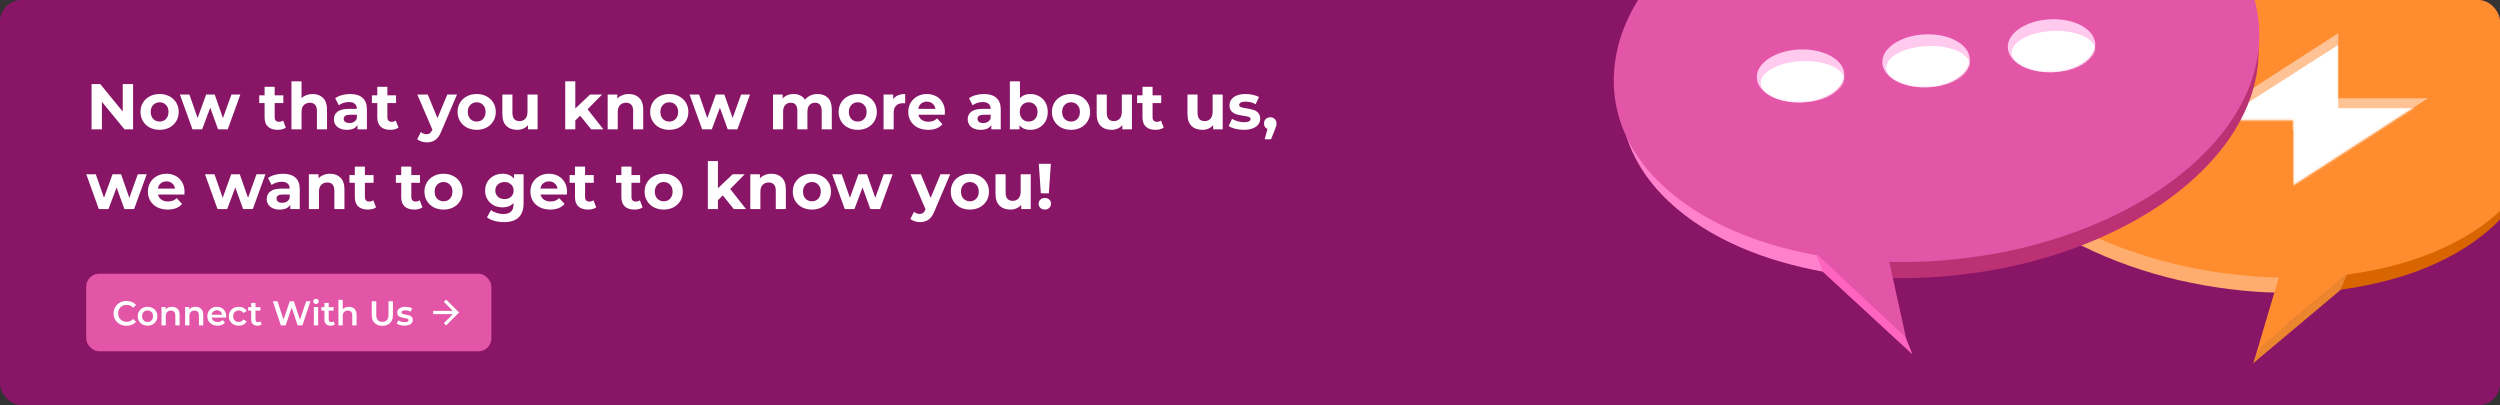 <svg width="1160" height="188" viewBox="0 0 1160 188" fill="none" xmlns="http://www.w3.org/2000/svg">
<rect x="0" y="0" width="1160" height="188" fill="#333333" stroke="none"/>
<g clip-path="url(#clip0_32_27742)">
<rect width="1160" height="188" rx="10" fill="#891566"/>
<rect x="40" y="127" width="188" height="36" rx="6" fill="#E355A7"/>
<path d="M58.688 151.16C57.557 151.16 56.533 150.915 55.616 150.424C54.709 149.923 53.995 149.235 53.472 148.36C52.96 147.485 52.704 146.499 52.704 145.4C52.704 144.301 52.965 143.315 53.488 142.44C54.011 141.565 54.725 140.883 55.632 140.392C56.549 139.891 57.573 139.64 58.704 139.64C59.621 139.64 60.459 139.8 61.216 140.12C61.973 140.44 62.613 140.904 63.136 141.512L61.792 142.776C60.981 141.901 59.984 141.464 58.8 141.464C58.032 141.464 57.344 141.635 56.736 141.976C56.128 142.307 55.653 142.771 55.312 143.368C54.971 143.965 54.8 144.643 54.8 145.4C54.8 146.157 54.971 146.835 55.312 147.432C55.653 148.029 56.128 148.499 56.736 148.84C57.344 149.171 58.032 149.336 58.8 149.336C59.984 149.336 60.981 148.893 61.792 148.008L63.136 149.288C62.613 149.896 61.968 150.36 61.2 150.68C60.443 151 59.605 151.16 58.688 151.16ZM68.465 151.112C67.6 151.112 66.822 150.925 66.129 150.552C65.435 150.179 64.891 149.661 64.496 149C64.112 148.328 63.92 147.571 63.92 146.728C63.92 145.885 64.112 145.133 64.496 144.472C64.891 143.811 65.435 143.293 66.129 142.92C66.822 142.547 67.6 142.36 68.465 142.36C69.339 142.36 70.123 142.547 70.817 142.92C71.51 143.293 72.049 143.811 72.433 144.472C72.827 145.133 73.025 145.885 73.025 146.728C73.025 147.571 72.827 148.328 72.433 149C72.049 149.661 71.51 150.179 70.817 150.552C70.123 150.925 69.339 151.112 68.465 151.112ZM68.465 149.4C69.201 149.4 69.808 149.155 70.288 148.664C70.769 148.173 71.008 147.528 71.008 146.728C71.008 145.928 70.769 145.283 70.288 144.792C69.808 144.301 69.201 144.056 68.465 144.056C67.728 144.056 67.121 144.301 66.641 144.792C66.171 145.283 65.936 145.928 65.936 146.728C65.936 147.528 66.171 148.173 66.641 148.664C67.121 149.155 67.728 149.4 68.465 149.4ZM79.785 142.36C80.862 142.36 81.726 142.675 82.377 143.304C83.028 143.933 83.353 144.867 83.353 146.104V151H81.353V146.36C81.353 145.613 81.177 145.053 80.825 144.68C80.473 144.296 79.972 144.104 79.321 144.104C78.585 144.104 78.004 144.328 77.577 144.776C77.15 145.213 76.937 145.848 76.937 146.68V151H74.937V142.456H76.841V143.56C77.172 143.165 77.588 142.867 78.089 142.664C78.59 142.461 79.156 142.36 79.785 142.36ZM90.738 142.36C91.816 142.36 92.68 142.675 93.33 143.304C93.981 143.933 94.306 144.867 94.306 146.104V151H92.306V146.36C92.306 145.613 92.13 145.053 91.778 144.68C91.426 144.296 90.925 144.104 90.274 144.104C89.538 144.104 88.957 144.328 88.53 144.776C88.103 145.213 87.89 145.848 87.89 146.68V151H85.89V142.456H87.794V143.56C88.125 143.165 88.541 142.867 89.042 142.664C89.543 142.461 90.109 142.36 90.738 142.36ZM104.953 146.776C104.953 146.915 104.943 147.112 104.921 147.368H98.217C98.335 147.997 98.639 148.499 99.129 148.872C99.631 149.235 100.249 149.416 100.985 149.416C101.924 149.416 102.697 149.107 103.305 148.488L104.377 149.72C103.993 150.179 103.508 150.525 102.921 150.76C102.335 150.995 101.673 151.112 100.937 151.112C99.999 151.112 99.172 150.925 98.457 150.552C97.743 150.179 97.188 149.661 96.793 149C96.409 148.328 96.217 147.571 96.217 146.728C96.217 145.896 96.404 145.149 96.777 144.488C97.161 143.816 97.689 143.293 98.361 142.92C99.033 142.547 99.791 142.36 100.633 142.36C101.465 142.36 102.207 142.547 102.857 142.92C103.519 143.283 104.031 143.8 104.393 144.472C104.767 145.133 104.953 145.901 104.953 146.776ZM100.633 143.96C99.993 143.96 99.449 144.152 99.001 144.536C98.564 144.909 98.297 145.411 98.201 146.04H103.049C102.964 145.421 102.703 144.92 102.265 144.536C101.828 144.152 101.284 143.96 100.633 143.96ZM110.795 151.112C109.909 151.112 109.115 150.925 108.411 150.552C107.707 150.179 107.157 149.661 106.763 149C106.368 148.328 106.171 147.571 106.171 146.728C106.171 145.885 106.368 145.133 106.763 144.472C107.157 143.811 107.701 143.293 108.395 142.92C109.099 142.547 109.899 142.36 110.795 142.36C111.637 142.36 112.373 142.531 113.003 142.872C113.643 143.213 114.123 143.704 114.443 144.344L112.907 145.24C112.661 144.845 112.352 144.552 111.979 144.36C111.616 144.157 111.216 144.056 110.779 144.056C110.032 144.056 109.413 144.301 108.923 144.792C108.432 145.272 108.187 145.917 108.187 146.728C108.187 147.539 108.427 148.189 108.907 148.68C109.397 149.16 110.021 149.4 110.779 149.4C111.216 149.4 111.616 149.304 111.979 149.112C112.352 148.909 112.661 148.611 112.907 148.216L114.443 149.112C114.112 149.752 113.627 150.248 112.987 150.6C112.357 150.941 111.627 151.112 110.795 151.112ZM121.417 150.536C121.182 150.728 120.894 150.872 120.553 150.968C120.222 151.064 119.87 151.112 119.497 151.112C118.558 151.112 117.833 150.867 117.321 150.376C116.809 149.885 116.553 149.171 116.553 148.232V144.12H115.145V142.52H116.553V140.568H118.553V142.52H120.841V144.12H118.553V148.184C118.553 148.6 118.654 148.92 118.857 149.144C119.059 149.357 119.353 149.464 119.737 149.464C120.185 149.464 120.558 149.347 120.857 149.112L121.417 150.536ZM144.044 139.8L140.332 151H138.124L135.356 142.712L132.54 151H130.316L126.604 139.8H128.764L131.548 148.312L134.444 139.8H136.364L139.196 148.36L142.06 139.8H144.044ZM145.625 142.456H147.625V151H145.625V142.456ZM146.633 141.048C146.27 141.048 145.966 140.936 145.721 140.712C145.475 140.477 145.353 140.189 145.353 139.848C145.353 139.507 145.475 139.224 145.721 139C145.966 138.765 146.27 138.648 146.633 138.648C146.995 138.648 147.299 138.76 147.545 138.984C147.79 139.197 147.913 139.469 147.913 139.8C147.913 140.152 147.79 140.451 147.545 140.696C147.31 140.931 147.006 141.048 146.633 141.048ZM155.386 150.536C155.151 150.728 154.863 150.872 154.522 150.968C154.191 151.064 153.839 151.112 153.466 151.112C152.527 151.112 151.802 150.867 151.289 150.376C150.778 149.885 150.522 149.171 150.522 148.232V144.12H149.114V142.52H150.522V140.568H152.522V142.52H154.81V144.12H152.522V148.184C152.522 148.6 152.623 148.92 152.826 149.144C153.028 149.357 153.322 149.464 153.706 149.464C154.154 149.464 154.527 149.347 154.826 149.112L155.386 150.536ZM161.879 142.36C162.956 142.36 163.82 142.675 164.471 143.304C165.121 143.933 165.447 144.867 165.447 146.104V151H163.447V146.36C163.447 145.613 163.271 145.053 162.919 144.68C162.567 144.296 162.065 144.104 161.415 144.104C160.679 144.104 160.097 144.328 159.671 144.776C159.244 145.213 159.031 145.848 159.031 146.68V151H157.031V139.128H159.031V143.448C159.361 143.096 159.767 142.829 160.247 142.648C160.737 142.456 161.281 142.36 161.879 142.36ZM177.414 151.16C175.867 151.16 174.662 150.728 173.798 149.864C172.934 148.989 172.502 147.741 172.502 146.12V139.8H174.582V146.04C174.582 148.237 175.531 149.336 177.43 149.336C179.318 149.336 180.262 148.237 180.262 146.04V139.8H182.31V146.12C182.31 147.741 181.878 148.989 181.014 149.864C180.16 150.728 178.96 151.16 177.414 151.16ZM187.671 151.112C186.977 151.112 186.3 151.021 185.639 150.84C184.977 150.659 184.449 150.429 184.055 150.152L184.823 148.632C185.207 148.888 185.665 149.096 186.199 149.256C186.743 149.405 187.276 149.48 187.799 149.48C188.993 149.48 189.591 149.165 189.591 148.536C189.591 148.237 189.436 148.029 189.127 147.912C188.828 147.795 188.343 147.683 187.671 147.576C186.967 147.469 186.391 147.347 185.943 147.208C185.505 147.069 185.121 146.829 184.791 146.488C184.471 146.136 184.311 145.651 184.311 145.032C184.311 144.221 184.647 143.576 185.319 143.096C186.001 142.605 186.919 142.36 188.071 142.36C188.657 142.36 189.244 142.429 189.831 142.568C190.417 142.696 190.897 142.872 191.271 143.096L190.503 144.616C189.777 144.189 188.961 143.976 188.055 143.976C187.468 143.976 187.02 144.067 186.711 144.248C186.412 144.419 186.263 144.648 186.263 144.936C186.263 145.256 186.423 145.485 186.743 145.624C187.073 145.752 187.58 145.875 188.263 145.992C188.945 146.099 189.505 146.221 189.943 146.36C190.38 146.499 190.753 146.733 191.063 147.064C191.383 147.395 191.543 147.864 191.543 148.472C191.543 149.272 191.196 149.912 190.503 150.392C189.809 150.872 188.865 151.112 187.671 151.112Z" fill="white"/>
<path fill-rule="evenodd" clip-rule="evenodd" d="M201 144.25H210.128L205.935 140.057L207 139L213 145L207 151L205.943 149.943L210.128 145.75H201V144.25Z" fill="white"/>
<path d="M61.75 39V60H57.76L47.29 47.25V60H42.49V39H46.51L56.95 51.75V39H61.75ZM74.069 60.24C72.368 60.24 70.838 59.89 69.478 59.19C68.138 58.47 67.088 57.48 66.329 56.22C65.569 54.96 65.189 53.53 65.189 51.93C65.189 50.33 65.569 48.9 66.329 47.64C67.088 46.38 68.138 45.4 69.478 44.7C70.838 43.98 72.368 43.62 74.069 43.62C75.769 43.62 77.288 43.98 78.629 44.7C79.969 45.4 81.019 46.38 81.778 47.64C82.538 48.9 82.918 50.33 82.918 51.93C82.918 53.53 82.538 54.96 81.778 56.22C81.019 57.48 79.969 58.47 78.629 59.19C77.288 59.89 75.769 60.24 74.069 60.24ZM74.069 56.4C75.269 56.4 76.249 56 77.008 55.2C77.788 54.38 78.178 53.29 78.178 51.93C78.178 50.57 77.788 49.49 77.008 48.69C76.249 47.87 75.269 47.46 74.069 47.46C72.868 47.46 71.879 47.87 71.099 48.69C70.319 49.49 69.928 50.57 69.928 51.93C69.928 53.29 70.319 54.38 71.099 55.2C71.879 56 72.868 56.4 74.069 56.4ZM111.527 43.86L105.677 60H101.177L97.547 49.98L93.797 60H89.297L83.477 43.86H87.887L91.697 54.78L95.657 43.86H99.617L103.457 54.78L107.387 43.86H111.527ZM132.609 59.22C132.149 59.56 131.579 59.82 130.899 60C130.239 60.16 129.539 60.24 128.799 60.24C126.879 60.24 125.389 59.75 124.329 58.77C123.289 57.79 122.769 56.35 122.769 54.45V47.82H120.279V44.22H122.769V40.29H127.449V44.22H131.469V47.82H127.449V54.39C127.449 55.07 127.619 55.6 127.959 55.98C128.319 56.34 128.819 56.52 129.459 56.52C130.199 56.52 130.829 56.32 131.349 55.92L132.609 59.22ZM145.046 43.62C147.046 43.62 148.656 44.22 149.876 45.42C151.116 46.62 151.736 48.4 151.736 50.76V60H147.056V51.48C147.056 50.2 146.776 49.25 146.216 48.63C145.656 47.99 144.846 47.67 143.786 47.67C142.606 47.67 141.666 48.04 140.966 48.78C140.266 49.5 139.916 50.58 139.916 52.02V60H135.236V37.74H139.916V45.54C140.536 44.92 141.286 44.45 142.166 44.13C143.046 43.79 144.006 43.62 145.046 43.62ZM162.488 43.62C164.988 43.62 166.908 44.22 168.248 45.42C169.588 46.6 170.258 48.39 170.258 50.79V60H165.878V57.99C164.998 59.49 163.358 60.24 160.958 60.24C159.718 60.24 158.638 60.03 157.718 59.61C156.818 59.19 156.128 58.61 155.648 57.87C155.168 57.13 154.928 56.29 154.928 55.35C154.928 53.85 155.488 52.67 156.608 51.81C157.748 50.95 159.498 50.52 161.858 50.52H165.578C165.578 49.5 165.268 48.72 164.648 48.18C164.028 47.62 163.098 47.34 161.858 47.34C160.998 47.34 160.148 47.48 159.308 47.76C158.488 48.02 157.788 48.38 157.208 48.84L155.528 45.57C156.408 44.95 157.458 44.47 158.678 44.13C159.918 43.79 161.188 43.62 162.488 43.62ZM162.128 57.09C162.928 57.09 163.638 56.91 164.258 56.55C164.878 56.17 165.318 55.62 165.578 54.9V53.25H162.368C160.448 53.25 159.488 53.88 159.488 55.14C159.488 55.74 159.718 56.22 160.178 56.58C160.658 56.92 161.308 57.09 162.128 57.09ZM184.904 59.22C184.444 59.56 183.874 59.82 183.194 60C182.534 60.16 181.834 60.24 181.094 60.24C179.174 60.24 177.684 59.75 176.624 58.77C175.584 57.79 175.064 56.35 175.064 54.45V47.82H172.574V44.22H175.064V40.29H179.744V44.22H183.764V47.82H179.744V54.39C179.744 55.07 179.914 55.6 180.254 55.98C180.614 56.34 181.114 56.52 181.754 56.52C182.494 56.52 183.124 56.32 183.644 55.92L184.904 59.22ZM212.047 43.86L204.757 60.99C204.017 62.85 203.097 64.16 201.997 64.92C200.917 65.68 199.607 66.06 198.067 66.06C197.227 66.06 196.397 65.93 195.577 65.67C194.757 65.41 194.087 65.05 193.567 64.59L195.277 61.26C195.637 61.58 196.047 61.83 196.507 62.01C196.987 62.19 197.457 62.28 197.917 62.28C198.557 62.28 199.077 62.12 199.477 61.8C199.877 61.5 200.237 60.99 200.557 60.27L200.617 60.12L193.627 43.86H198.457L202.987 54.81L207.547 43.86H212.047ZM221.197 60.24C219.497 60.24 217.967 59.89 216.607 59.19C215.267 58.47 214.217 57.48 213.457 56.22C212.697 54.96 212.317 53.53 212.317 51.93C212.317 50.33 212.697 48.9 213.457 47.64C214.217 46.38 215.267 45.4 216.607 44.7C217.967 43.98 219.497 43.62 221.197 43.62C222.897 43.62 224.417 43.98 225.757 44.7C227.097 45.4 228.147 46.38 228.907 47.64C229.667 48.9 230.047 50.33 230.047 51.93C230.047 53.53 229.667 54.96 228.907 56.22C228.147 57.48 227.097 58.47 225.757 59.19C224.417 59.89 222.897 60.24 221.197 60.24ZM221.197 56.4C222.397 56.4 223.377 56 224.137 55.2C224.917 54.38 225.307 53.29 225.307 51.93C225.307 50.57 224.917 49.49 224.137 48.69C223.377 47.87 222.397 47.46 221.197 47.46C219.997 47.46 219.007 47.87 218.227 48.69C217.447 49.49 217.057 50.57 217.057 51.93C217.057 53.29 217.447 54.38 218.227 55.2C219.007 56 219.997 56.4 221.197 56.4ZM249.436 43.86V60H244.996V58.08C244.376 58.78 243.636 59.32 242.776 59.7C241.916 60.06 240.986 60.24 239.986 60.24C237.866 60.24 236.186 59.63 234.946 58.41C233.706 57.19 233.086 55.38 233.086 52.98V43.86H237.766V52.29C237.766 54.89 238.856 56.19 241.036 56.19C242.156 56.19 243.056 55.83 243.736 55.11C244.416 54.37 244.756 53.28 244.756 51.84V43.86H249.436ZM269.197 53.67L266.947 55.89V60H262.267V37.74H266.947V50.34L273.787 43.86H279.367L272.647 50.7L279.967 60H274.297L269.197 53.67ZM291.765 43.62C293.765 43.62 295.375 44.22 296.595 45.42C297.835 46.62 298.455 48.4 298.455 50.76V60H293.775V51.48C293.775 50.2 293.495 49.25 292.935 48.63C292.375 47.99 291.565 47.67 290.505 47.67C289.325 47.67 288.385 48.04 287.685 48.78C286.985 49.5 286.635 50.58 286.635 52.02V60H281.955V43.86H286.425V45.75C287.045 45.07 287.815 44.55 288.735 44.19C289.655 43.81 290.665 43.62 291.765 43.62ZM310.553 60.24C308.853 60.24 307.323 59.89 305.963 59.19C304.623 58.47 303.573 57.48 302.813 56.22C302.053 54.96 301.673 53.53 301.673 51.93C301.673 50.33 302.053 48.9 302.813 47.64C303.573 46.38 304.623 45.4 305.963 44.7C307.323 43.98 308.853 43.62 310.553 43.62C312.253 43.62 313.773 43.98 315.113 44.7C316.453 45.4 317.503 46.38 318.263 47.64C319.023 48.9 319.403 50.33 319.403 51.93C319.403 53.53 319.023 54.96 318.263 56.22C317.503 57.48 316.453 58.47 315.113 59.19C313.773 59.89 312.253 60.24 310.553 60.24ZM310.553 56.4C311.753 56.4 312.733 56 313.493 55.2C314.273 54.38 314.663 53.29 314.663 51.93C314.663 50.57 314.273 49.49 313.493 48.69C312.733 47.87 311.753 47.46 310.553 47.46C309.353 47.46 308.363 47.87 307.583 48.69C306.803 49.49 306.413 50.57 306.413 51.93C306.413 53.29 306.803 54.38 307.583 55.2C308.363 56 309.353 56.4 310.553 56.4ZM348.012 43.86L342.162 60H337.662L334.032 49.98L330.282 60H325.782L319.962 43.86H324.372L328.182 54.78L332.142 43.86H336.102L339.942 54.78L343.872 43.86H348.012ZM379.353 43.62C381.373 43.62 382.973 44.22 384.153 45.42C385.353 46.6 385.953 48.38 385.953 50.76V60H381.273V51.48C381.273 50.2 381.003 49.25 380.463 48.63C379.943 47.99 379.193 47.67 378.213 47.67C377.113 47.67 376.243 48.03 375.603 48.75C374.963 49.45 374.643 50.5 374.643 51.9V60H369.963V51.48C369.963 48.94 368.943 47.67 366.903 47.67C365.823 47.67 364.963 48.03 364.323 48.75C363.683 49.45 363.363 50.5 363.363 51.9V60H358.683V43.86H363.153V45.72C363.753 45.04 364.483 44.52 365.343 44.16C366.223 43.8 367.183 43.62 368.223 43.62C369.363 43.62 370.393 43.85 371.313 44.31C372.233 44.75 372.973 45.4 373.533 46.26C374.193 45.42 375.023 44.77 376.023 44.31C377.043 43.85 378.153 43.62 379.353 43.62ZM398.004 60.24C396.304 60.24 394.774 59.89 393.414 59.19C392.074 58.47 391.024 57.48 390.264 56.22C389.504 54.96 389.124 53.53 389.124 51.93C389.124 50.33 389.504 48.9 390.264 47.64C391.024 46.38 392.074 45.4 393.414 44.7C394.774 43.98 396.304 43.62 398.004 43.62C399.704 43.62 401.224 43.98 402.564 44.7C403.904 45.4 404.954 46.38 405.714 47.64C406.474 48.9 406.854 50.33 406.854 51.93C406.854 53.53 406.474 54.96 405.714 56.22C404.954 57.48 403.904 58.47 402.564 59.19C401.224 59.89 399.704 60.24 398.004 60.24ZM398.004 56.4C399.204 56.4 400.184 56 400.944 55.2C401.724 54.38 402.114 53.29 402.114 51.93C402.114 50.57 401.724 49.49 400.944 48.69C400.184 47.87 399.204 47.46 398.004 47.46C396.804 47.46 395.814 47.87 395.034 48.69C394.254 49.49 393.864 50.57 393.864 51.93C393.864 53.29 394.254 54.38 395.034 55.2C395.814 56 396.804 56.4 398.004 56.4ZM414.452 45.99C415.012 45.21 415.762 44.62 416.702 44.22C417.662 43.82 418.762 43.62 420.002 43.62V47.94C419.482 47.9 419.132 47.88 418.952 47.88C417.612 47.88 416.562 48.26 415.802 49.02C415.042 49.76 414.662 50.88 414.662 52.38V60H409.982V43.86H414.452V45.99ZM438.449 51.99C438.449 52.05 438.419 52.47 438.359 53.25H426.149C426.369 54.25 426.889 55.04 427.709 55.62C428.529 56.2 429.549 56.49 430.769 56.49C431.609 56.49 432.349 56.37 432.989 56.13C433.649 55.87 434.259 55.47 434.819 54.93L437.309 57.63C435.789 59.37 433.569 60.24 430.649 60.24C428.829 60.24 427.219 59.89 425.819 59.19C424.419 58.47 423.339 57.48 422.579 56.22C421.819 54.96 421.439 53.53 421.439 51.93C421.439 50.35 421.809 48.93 422.549 47.67C423.309 46.39 424.339 45.4 425.639 44.7C426.959 43.98 428.429 43.62 430.049 43.62C431.629 43.62 433.059 43.96 434.339 44.64C435.619 45.32 436.619 46.3 437.339 47.58C438.079 48.84 438.449 50.31 438.449 51.99ZM430.079 47.16C429.019 47.16 428.129 47.46 427.409 48.06C426.689 48.66 426.249 49.48 426.089 50.52H434.039C433.879 49.5 433.439 48.69 432.719 48.09C431.999 47.47 431.119 47.16 430.079 47.16ZM456.57 43.62C459.07 43.62 460.99 44.22 462.33 45.42C463.67 46.6 464.34 48.39 464.34 50.79V60H459.96V57.99C459.08 59.49 457.44 60.24 455.04 60.24C453.8 60.24 452.72 60.03 451.8 59.61C450.9 59.19 450.21 58.61 449.73 57.87C449.25 57.13 449.01 56.29 449.01 55.35C449.01 53.85 449.57 52.67 450.69 51.81C451.83 50.95 453.58 50.52 455.94 50.52H459.66C459.66 49.5 459.35 48.72 458.73 48.18C458.11 47.62 457.18 47.34 455.94 47.34C455.08 47.34 454.23 47.48 453.39 47.76C452.57 48.02 451.87 48.38 451.29 48.84L449.61 45.57C450.49 44.95 451.54 44.47 452.76 44.13C454 43.79 455.27 43.62 456.57 43.62ZM456.21 57.09C457.01 57.09 457.72 56.91 458.34 56.55C458.96 56.17 459.4 55.62 459.66 54.9V53.25H456.45C454.53 53.25 453.57 53.88 453.57 55.14C453.57 55.74 453.8 56.22 454.26 56.58C454.74 56.92 455.39 57.09 456.21 57.09ZM478.116 43.62C479.616 43.62 480.976 43.97 482.196 44.67C483.436 45.35 484.406 46.32 485.106 47.58C485.806 48.82 486.156 50.27 486.156 51.93C486.156 53.59 485.806 55.05 485.106 56.31C484.406 57.55 483.436 58.52 482.196 59.22C480.976 59.9 479.616 60.24 478.116 60.24C475.896 60.24 474.206 59.54 473.046 58.14V60H468.576V37.74H473.256V45.57C474.436 44.27 476.056 43.62 478.116 43.62ZM477.306 56.4C478.506 56.4 479.486 56 480.246 55.2C481.026 54.38 481.416 53.29 481.416 51.93C481.416 50.57 481.026 49.49 480.246 48.69C479.486 47.87 478.506 47.46 477.306 47.46C476.106 47.46 475.116 47.87 474.336 48.69C473.576 49.49 473.196 50.57 473.196 51.93C473.196 53.29 473.576 54.38 474.336 55.2C475.116 56 476.106 56.4 477.306 56.4ZM496.969 60.24C495.269 60.24 493.739 59.89 492.379 59.19C491.039 58.47 489.989 57.48 489.229 56.22C488.469 54.96 488.089 53.53 488.089 51.93C488.089 50.33 488.469 48.9 489.229 47.64C489.989 46.38 491.039 45.4 492.379 44.7C493.739 43.98 495.269 43.62 496.969 43.62C498.669 43.62 500.189 43.98 501.529 44.7C502.869 45.4 503.919 46.38 504.679 47.64C505.439 48.9 505.819 50.33 505.819 51.93C505.819 53.53 505.439 54.96 504.679 56.22C503.919 57.48 502.869 58.47 501.529 59.19C500.189 59.89 498.669 60.24 496.969 60.24ZM496.969 56.4C498.169 56.4 499.149 56 499.909 55.2C500.689 54.38 501.079 53.29 501.079 51.93C501.079 50.57 500.689 49.49 499.909 48.69C499.149 47.87 498.169 47.46 496.969 47.46C495.769 47.46 494.779 47.87 493.999 48.69C493.219 49.49 492.829 50.57 492.829 51.93C492.829 53.29 493.219 54.38 493.999 55.2C494.779 56 495.769 56.4 496.969 56.4ZM525.207 43.86V60H520.767V58.08C520.147 58.78 519.407 59.32 518.547 59.7C517.687 60.06 516.757 60.24 515.757 60.24C513.637 60.24 511.957 59.63 510.717 58.41C509.477 57.19 508.857 55.38 508.857 52.98V43.86H513.537V52.29C513.537 54.89 514.627 56.19 516.807 56.19C517.927 56.19 518.827 55.83 519.507 55.11C520.187 54.37 520.527 53.28 520.527 51.84V43.86H525.207ZM539.953 59.22C539.493 59.56 538.923 59.82 538.243 60C537.583 60.16 536.883 60.24 536.143 60.24C534.223 60.24 532.733 59.75 531.673 58.77C530.633 57.79 530.113 56.35 530.113 54.45V47.82H527.623V44.22H530.113V40.29H534.793V44.22H538.813V47.82H534.793V54.39C534.793 55.07 534.963 55.6 535.303 55.98C535.663 56.34 536.163 56.52 536.803 56.52C537.543 56.52 538.173 56.32 538.693 55.92L539.953 59.22ZM567.336 43.86V60H562.896V58.08C562.276 58.78 561.536 59.32 560.676 59.7C559.816 60.06 558.886 60.24 557.886 60.24C555.766 60.24 554.086 59.63 552.846 58.41C551.606 57.19 550.986 55.38 550.986 52.98V43.86H555.666V52.29C555.666 54.89 556.756 56.19 558.936 56.19C560.056 56.19 560.956 55.83 561.636 55.11C562.316 54.37 562.656 53.28 562.656 51.84V43.86H567.336ZM577.102 60.24C575.762 60.24 574.452 60.08 573.172 59.76C571.892 59.42 570.872 59 570.112 58.5L571.672 55.14C572.392 55.6 573.262 55.98 574.282 56.28C575.302 56.56 576.302 56.7 577.282 56.7C579.262 56.7 580.252 56.21 580.252 55.23C580.252 54.77 579.982 54.44 579.442 54.24C578.902 54.04 578.072 53.87 576.952 53.73C575.632 53.53 574.542 53.3 573.682 53.04C572.822 52.78 572.072 52.32 571.432 51.66C570.812 51 570.502 50.06 570.502 48.84C570.502 47.82 570.792 46.92 571.372 46.14C571.972 45.34 572.832 44.72 573.952 44.28C575.092 43.84 576.432 43.62 577.972 43.62C579.112 43.62 580.242 43.75 581.362 44.01C582.502 44.25 583.442 44.59 584.182 45.03L582.622 48.36C581.202 47.56 579.652 47.16 577.972 47.16C576.972 47.16 576.222 47.3 575.722 47.58C575.222 47.86 574.972 48.22 574.972 48.66C574.972 49.16 575.242 49.51 575.782 49.71C576.322 49.91 577.182 50.1 578.362 50.28C579.682 50.5 580.762 50.74 581.602 51C582.442 51.24 583.172 51.69 583.792 52.35C584.412 53.01 584.722 53.93 584.722 55.11C584.722 56.11 584.422 57 583.822 57.78C583.222 58.56 582.342 59.17 581.182 59.61C580.042 60.03 578.682 60.24 577.102 60.24ZM589.409 54.42C590.249 54.42 590.939 54.69 591.479 55.23C592.019 55.75 592.289 56.44 592.289 57.3C592.289 57.7 592.239 58.1 592.139 58.5C592.039 58.9 591.819 59.5 591.479 60.3L589.769 64.62H586.799L588.119 59.85C587.619 59.65 587.219 59.33 586.919 58.89C586.639 58.43 586.499 57.9 586.499 57.3C586.499 56.44 586.769 55.75 587.309 55.23C587.869 54.69 588.569 54.42 589.409 54.42ZM68.08 80.86L62.23 97H57.73L54.1 86.98L50.35 97H45.85L40.03 80.86H44.44L48.25 91.78L52.21 80.86H56.17L60.01 91.78L63.94 80.86H68.08ZM85.626 88.99C85.626 89.05 85.596 89.47 85.536 90.25H73.326C73.546 91.25 74.066 92.04 74.886 92.62C75.706 93.2 76.726 93.49 77.946 93.49C78.786 93.49 79.526 93.37 80.166 93.13C80.826 92.87 81.436 92.47 81.996 91.93L84.486 94.63C82.966 96.37 80.746 97.24 77.826 97.24C76.006 97.24 74.396 96.89 72.996 96.19C71.596 95.47 70.516 94.48 69.756 93.22C68.996 91.96 68.616 90.53 68.616 88.93C68.616 87.35 68.986 85.93 69.726 84.67C70.486 83.39 71.516 82.4 72.816 81.7C74.136 80.98 75.606 80.62 77.226 80.62C78.806 80.62 80.236 80.96 81.516 81.64C82.796 82.32 83.796 83.3 84.516 84.58C85.256 85.84 85.626 87.31 85.626 88.99ZM77.256 84.16C76.196 84.16 75.306 84.46 74.586 85.06C73.866 85.66 73.426 86.48 73.266 87.52H81.216C81.056 86.5 80.616 85.69 79.896 85.09C79.176 84.47 78.296 84.16 77.256 84.16ZM123.158 80.86L117.308 97H112.808L109.178 86.98L105.428 97H100.928L95.108 80.86H99.518L103.328 91.78L107.288 80.86H111.248L115.088 91.78L119.018 80.86H123.158ZM131.316 80.62C133.816 80.62 135.736 81.22 137.076 82.42C138.416 83.6 139.086 85.39 139.086 87.79V97H134.706V94.99C133.826 96.49 132.186 97.24 129.786 97.24C128.546 97.24 127.466 97.03 126.546 96.61C125.646 96.19 124.956 95.61 124.476 94.87C123.996 94.13 123.756 93.29 123.756 92.35C123.756 90.85 124.316 89.67 125.436 88.81C126.576 87.95 128.326 87.52 130.686 87.52H134.406C134.406 86.5 134.096 85.72 133.476 85.18C132.856 84.62 131.926 84.34 130.686 84.34C129.826 84.34 128.976 84.48 128.136 84.76C127.316 85.02 126.616 85.38 126.036 85.84L124.356 82.57C125.236 81.95 126.286 81.47 127.506 81.13C128.746 80.79 130.016 80.62 131.316 80.62ZM130.956 94.09C131.756 94.09 132.466 93.91 133.086 93.55C133.706 93.17 134.146 92.62 134.406 91.9V90.25H131.196C129.276 90.25 128.316 90.88 128.316 92.14C128.316 92.74 128.546 93.22 129.006 93.58C129.486 93.92 130.136 94.09 130.956 94.09ZM153.132 80.62C155.132 80.62 156.742 81.22 157.962 82.42C159.202 83.62 159.822 85.4 159.822 87.76V97H155.142V88.48C155.142 87.2 154.862 86.25 154.302 85.63C153.742 84.99 152.932 84.67 151.872 84.67C150.692 84.67 149.752 85.04 149.052 85.78C148.352 86.5 148.002 87.58 148.002 89.02V97H143.322V80.86H147.792V82.75C148.412 82.07 149.182 81.55 150.102 81.19C151.022 80.81 152.032 80.62 153.132 80.62ZM174.474 96.22C174.014 96.56 173.444 96.82 172.764 97C172.104 97.16 171.404 97.24 170.664 97.24C168.744 97.24 167.254 96.75 166.194 95.77C165.154 94.79 164.634 93.35 164.634 91.45V84.82H162.144V81.22H164.634V77.29H169.314V81.22H173.334V84.82H169.314V91.39C169.314 92.07 169.484 92.6 169.824 92.98C170.184 93.34 170.684 93.52 171.324 93.52C172.064 93.52 172.694 93.32 173.214 92.92L174.474 96.22ZM196.008 96.22C195.548 96.56 194.978 96.82 194.298 97C193.638 97.16 192.938 97.24 192.198 97.24C190.278 97.24 188.788 96.75 187.728 95.77C186.688 94.79 186.168 93.35 186.168 91.45V84.82H183.678V81.22H186.168V77.29H190.848V81.22H194.868V84.82H190.848V91.39C190.848 92.07 191.018 92.6 191.357 92.98C191.718 93.34 192.218 93.52 192.858 93.52C193.598 93.52 194.228 93.32 194.748 92.92L196.008 96.22ZM205.817 97.24C204.117 97.24 202.587 96.89 201.227 96.19C199.887 95.47 198.837 94.48 198.077 93.22C197.317 91.96 196.937 90.53 196.937 88.93C196.937 87.33 197.317 85.9 198.077 84.64C198.837 83.38 199.887 82.4 201.227 81.7C202.587 80.98 204.117 80.62 205.817 80.62C207.517 80.62 209.037 80.98 210.377 81.7C211.717 82.4 212.767 83.38 213.527 84.64C214.287 85.9 214.667 87.33 214.667 88.93C214.667 90.53 214.287 91.96 213.527 93.22C212.767 94.48 211.717 95.47 210.377 96.19C209.037 96.89 207.517 97.24 205.817 97.24ZM205.817 93.4C207.017 93.4 207.997 93 208.757 92.2C209.537 91.38 209.927 90.29 209.927 88.93C209.927 87.57 209.537 86.49 208.757 85.69C207.997 84.87 207.017 84.46 205.817 84.46C204.617 84.46 203.627 84.87 202.847 85.69C202.067 86.49 201.677 87.57 201.677 88.93C201.677 90.29 202.067 91.38 202.847 92.2C203.627 93 204.617 93.4 205.817 93.4ZM242.941 80.86V94.3C242.941 97.26 242.171 99.46 240.631 100.9C239.091 102.34 236.841 103.06 233.881 103.06C232.321 103.06 230.841 102.87 229.441 102.49C228.041 102.11 226.881 101.56 225.961 100.84L227.821 97.48C228.501 98.04 229.361 98.48 230.401 98.8C231.441 99.14 232.481 99.31 233.521 99.31C235.141 99.31 236.331 98.94 237.091 98.2C237.871 97.48 238.261 96.38 238.261 94.9V94.21C237.041 95.55 235.341 96.22 233.161 96.22C231.681 96.22 230.321 95.9 229.081 95.26C227.861 94.6 226.891 93.68 226.171 92.5C225.451 91.32 225.091 89.96 225.091 88.42C225.091 86.88 225.451 85.52 226.171 84.34C226.891 83.16 227.861 82.25 229.081 81.61C230.321 80.95 231.681 80.62 233.161 80.62C235.501 80.62 237.281 81.39 238.501 82.93V80.86H242.941ZM234.091 92.38C235.331 92.38 236.341 92.02 237.121 91.3C237.921 90.56 238.321 89.6 238.321 88.42C238.321 87.24 237.921 86.29 237.121 85.57C236.341 84.83 235.331 84.46 234.091 84.46C232.851 84.46 231.831 84.83 231.031 85.57C230.231 86.29 229.831 87.24 229.831 88.42C229.831 89.6 230.231 90.56 231.031 91.3C231.831 92.02 232.851 92.38 234.091 92.38ZM263.107 88.99C263.107 89.05 263.077 89.47 263.017 90.25H250.807C251.027 91.25 251.547 92.04 252.367 92.62C253.187 93.2 254.207 93.49 255.427 93.49C256.267 93.49 257.007 93.37 257.647 93.13C258.307 92.87 258.917 92.47 259.477 91.93L261.967 94.63C260.447 96.37 258.227 97.24 255.307 97.24C253.487 97.24 251.877 96.89 250.477 96.19C249.077 95.47 247.997 94.48 247.237 93.22C246.477 91.96 246.097 90.53 246.097 88.93C246.097 87.35 246.467 85.93 247.207 84.67C247.967 83.39 248.997 82.4 250.297 81.7C251.617 80.98 253.087 80.62 254.707 80.62C256.287 80.62 257.717 80.96 258.997 81.64C260.277 82.32 261.277 83.3 261.997 84.58C262.737 85.84 263.107 87.31 263.107 88.99ZM254.737 84.16C253.677 84.16 252.787 84.46 252.067 85.06C251.347 85.66 250.907 86.48 250.747 87.52H258.697C258.537 86.5 258.097 85.69 257.377 85.09C256.657 84.47 255.777 84.16 254.737 84.16ZM276.633 96.22C276.173 96.56 275.603 96.82 274.923 97C274.263 97.16 273.563 97.24 272.823 97.24C270.903 97.24 269.413 96.75 268.353 95.77C267.313 94.79 266.793 93.35 266.793 91.45V84.82H264.303V81.22H266.793V77.29H271.473V81.22H275.493V84.82H271.473V91.39C271.473 92.07 271.643 92.6 271.982 92.98C272.343 93.34 272.843 93.52 273.483 93.52C274.223 93.52 274.853 93.32 275.373 92.92L276.633 96.22ZM298.166 96.22C297.706 96.56 297.136 96.82 296.456 97C295.796 97.16 295.096 97.24 294.356 97.24C292.436 97.24 290.946 96.75 289.886 95.77C288.846 94.79 288.326 93.35 288.326 91.45V84.82H285.836V81.22H288.326V77.29H293.006V81.22H297.026V84.82H293.006V91.39C293.006 92.07 293.176 92.6 293.516 92.98C293.876 93.34 294.376 93.52 295.016 93.52C295.756 93.52 296.386 93.32 296.906 92.92L298.166 96.22ZM307.975 97.24C306.275 97.24 304.745 96.89 303.385 96.19C302.045 95.47 300.995 94.48 300.235 93.22C299.475 91.96 299.095 90.53 299.095 88.93C299.095 87.33 299.475 85.9 300.235 84.64C300.995 83.38 302.045 82.4 303.385 81.7C304.745 80.98 306.275 80.62 307.975 80.62C309.675 80.62 311.195 80.98 312.535 81.7C313.875 82.4 314.925 83.38 315.685 84.64C316.445 85.9 316.825 87.33 316.825 88.93C316.825 90.53 316.445 91.96 315.685 93.22C314.925 94.48 313.875 95.47 312.535 96.19C311.195 96.89 309.675 97.24 307.975 97.24ZM307.975 93.4C309.175 93.4 310.155 93 310.915 92.2C311.695 91.38 312.085 90.29 312.085 88.93C312.085 87.57 311.695 86.49 310.915 85.69C310.155 84.87 309.175 84.46 307.975 84.46C306.775 84.46 305.785 84.87 305.005 85.69C304.225 86.49 303.835 87.57 303.835 88.93C303.835 90.29 304.225 91.38 305.005 92.2C305.785 93 306.775 93.4 307.975 93.4ZM335.379 90.67L333.129 92.89V97H328.449V74.74H333.129V87.34L339.969 80.86H345.549L338.829 87.7L346.149 97H340.479L335.379 90.67ZM357.947 80.62C359.947 80.62 361.557 81.22 362.777 82.42C364.017 83.62 364.637 85.4 364.637 87.76V97H359.957V88.48C359.957 87.2 359.677 86.25 359.117 85.63C358.557 84.99 357.747 84.67 356.687 84.67C355.507 84.67 354.567 85.04 353.867 85.78C353.167 86.5 352.817 87.58 352.817 89.02V97H348.137V80.86H352.607V82.75C353.227 82.07 353.997 81.55 354.917 81.19C355.837 80.81 356.847 80.62 357.947 80.62ZM376.735 97.24C375.035 97.24 373.505 96.89 372.145 96.19C370.805 95.47 369.755 94.48 368.995 93.22C368.235 91.96 367.855 90.53 367.855 88.93C367.855 87.33 368.235 85.9 368.995 84.64C369.755 83.38 370.805 82.4 372.145 81.7C373.505 80.98 375.035 80.62 376.735 80.62C378.435 80.62 379.955 80.98 381.295 81.7C382.635 82.4 383.685 83.38 384.445 84.64C385.205 85.9 385.585 87.33 385.585 88.93C385.585 90.53 385.205 91.96 384.445 93.22C383.685 94.48 382.635 95.47 381.295 96.19C379.955 96.89 378.435 97.24 376.735 97.24ZM376.735 93.4C377.935 93.4 378.915 93 379.675 92.2C380.455 91.38 380.845 90.29 380.845 88.93C380.845 87.57 380.455 86.49 379.675 85.69C378.915 84.87 377.935 84.46 376.735 84.46C375.535 84.46 374.545 84.87 373.765 85.69C372.985 86.49 372.595 87.57 372.595 88.93C372.595 90.29 372.985 91.38 373.765 92.2C374.545 93 375.535 93.4 376.735 93.4ZM414.193 80.86L408.343 97H403.843L400.213 86.98L396.463 97H391.963L386.143 80.86H390.553L394.363 91.78L398.323 80.86H402.283L406.123 91.78L410.053 80.86H414.193ZM440.885 80.86L433.595 97.99C432.855 99.85 431.935 101.16 430.835 101.92C429.755 102.68 428.445 103.06 426.905 103.06C426.065 103.06 425.235 102.93 424.415 102.67C423.595 102.41 422.925 102.05 422.405 101.59L424.115 98.26C424.475 98.58 424.885 98.83 425.345 99.01C425.825 99.19 426.295 99.28 426.755 99.28C427.395 99.28 427.915 99.12 428.315 98.8C428.715 98.5 429.075 97.99 429.395 97.27L429.455 97.12L422.465 80.86H427.295L431.825 91.81L436.385 80.86H440.885ZM450.035 97.24C448.335 97.24 446.805 96.89 445.445 96.19C444.105 95.47 443.055 94.48 442.295 93.22C441.535 91.96 441.155 90.53 441.155 88.93C441.155 87.33 441.535 85.9 442.295 84.64C443.055 83.38 444.105 82.4 445.445 81.7C446.805 80.98 448.335 80.62 450.035 80.62C451.735 80.62 453.255 80.98 454.595 81.7C455.935 82.4 456.985 83.38 457.745 84.64C458.505 85.9 458.885 87.33 458.885 88.93C458.885 90.53 458.505 91.96 457.745 93.22C456.985 94.48 455.935 95.47 454.595 96.19C453.255 96.89 451.735 97.24 450.035 97.24ZM450.035 93.4C451.235 93.4 452.215 93 452.975 92.2C453.755 91.38 454.145 90.29 454.145 88.93C454.145 87.57 453.755 86.49 452.975 85.69C452.215 84.87 451.235 84.46 450.035 84.46C448.835 84.46 447.845 84.87 447.065 85.69C446.285 86.49 445.895 87.57 445.895 88.93C445.895 90.29 446.285 91.38 447.065 92.2C447.845 93 448.835 93.4 450.035 93.4ZM478.274 80.86V97H473.834V95.08C473.214 95.78 472.474 96.32 471.614 96.7C470.754 97.06 469.824 97.24 468.824 97.24C466.704 97.24 465.024 96.63 463.784 95.41C462.544 94.19 461.924 92.38 461.924 89.98V80.86H466.604V89.29C466.604 91.89 467.694 93.19 469.874 93.19C470.994 93.19 471.894 92.83 472.574 92.11C473.254 91.37 473.594 90.28 473.594 88.84V80.86H478.274ZM482.009 76H487.589L486.659 89.71H482.939L482.009 76ZM484.799 97.24C483.979 97.24 483.289 96.98 482.729 96.46C482.189 95.92 481.919 95.27 481.919 94.51C481.919 93.75 482.189 93.12 482.729 92.62C483.269 92.1 483.959 91.84 484.799 91.84C485.639 91.84 486.329 92.1 486.869 92.62C487.409 93.12 487.679 93.75 487.679 94.51C487.679 95.27 487.399 95.92 486.839 96.46C486.299 96.98 485.619 97.24 484.799 97.24Z" fill="white"/>
<path d="M1063.48 135.918L1057.36 135.816C1041.82 135.539 1026.22 133.47 1010.84 129.972C995.465 126.401 980.292 121.14 965.809 113.955C951.366 106.755 937.453 97.617 925.688 85.666C919.84 79.69 914.468 73.073 910.237 65.669C906.019 58.28 902.81 50.148 901.537 41.651C901.112 39.538 901.059 37.41 900.834 35.267C900.86 33.139 900.674 30.997 900.9 28.884C901.059 24.628 901.908 20.474 902.995 16.452C904.123 12.415 905.767 8.611 907.611 4.953C909.6 1.382 911.736 -2.116 914.296 -5.22C919.256 -11.589 925.224 -16.982 931.644 -21.573C938.063 -26.193 944.973 -29.997 952.148 -33.116C966.512 -39.368 981.817 -43.187 997.388 -44.994C1012.96 -46.845 1028.81 -46.612 1044.58 -44.935C1057.27 -43.347 1069.95 -40.898 1082.38 -37.109C1094.82 -33.422 1129.5 -15.332 1152.21 4.953" fill="#FFAD6E"/>
<path fill-rule="evenodd" clip-rule="evenodd" d="M1132.55 -11.706C1127.03 -15.539 1121.35 -19.096 1115.49 -22.185H1115.52C1103.83 -28.467 1091.62 -33.422 1079.18 -37.109C948.273 -77.025 933.067 -2.242 961.422 63.559L1022.98 61.357L1093.35 116.94L1085.77 134.444L1086.46 134.344C1098.77 132.639 1110.92 129.84 1122.54 125.439C1134.1 121.008 1145.23 115.033 1154.76 106.784C1164.29 98.622 1172.23 87.852 1175.79 74.895C1179.41 61.996 1178.05 47.291 1172.48 34.48C1167.02 21.567 1158.23 10.418 1148.35 1.061C1143.4 -3.676 1138.05 -7.859 1132.55 -11.706Z" fill="#D96500"/>
<path d="M1118.69 -29.221C1124.55 -26.132 1130.23 -22.576 1135.75 -18.742C1141.25 -14.895 1146.6 -10.712 1151.54 -5.975C1161.42 3.381 1170.22 14.531 1175.68 27.444C1181.25 40.255 1182.61 54.96 1178.98 67.859C1175.43 80.815 1167.49 91.586 1157.96 99.747C1148.43 107.996 1137.3 113.972 1125.73 118.403C1114.12 122.804 1101.97 125.602 1089.66 127.307L1088.86 127.424L1088.2 127.978L1061.77 150.116L1045.69 168.17L1057.36 128.779C1041.82 128.503 1026.22 126.433 1010.84 122.935C995.465 119.364 980.292 114.103 965.809 106.918C951.365 99.718 937.453 90.58 925.688 78.629C919.839 72.653 914.468 66.037 910.237 58.633C906.019 51.244 902.81 43.111 901.536 34.614C901.112 32.501 901.059 30.373 900.833 28.231C900.86 26.103 900.674 23.96 900.9 21.847C901.059 17.591 901.908 13.438 902.995 9.415C904.123 5.378 905.767 1.574 907.611 -2.084C909.6 -5.655 911.736 -9.153 914.295 -12.257C919.256 -18.626 925.224 -24.018 931.643 -28.609C938.063 -33.23 944.973 -37.033 952.148 -40.152C966.512 -46.405 981.817 -50.223 997.388 -52.03C1012.96 -53.881 1028.81 -53.648 1044.58 -51.972C1057.27 -50.383 1069.95 -47.935 1082.38 -44.146C1094.82 -40.458 1107.03 -35.503 1118.72 -29.221" fill="#FF8D30"/>
<path d="M1048.89 160.914L1089.2 126.79L1086 134.529L1045.37 168.653L1048.89 160.914Z" fill="#EB862E"/>
<path fill-rule="evenodd" clip-rule="evenodd" d="M1064.13 85.868V55.663H1022.5L1084.95 15.39V45.595H1126.58L1064.13 85.868Z" fill="#FFC294"/>
<mask id="mask0_32_27742" style="mask-type:luminance" maskUnits="userSpaceOnUse" x="1022" y="15" width="105" height="71">
<path fill-rule="evenodd" clip-rule="evenodd" d="M1064.13 85.868V55.663H1022.5L1084.95 15.39V45.595H1126.58L1064.13 85.868Z" fill="white"/>
</mask>
<g mask="url(#mask0_32_27742)">
<path fill-rule="evenodd" clip-rule="evenodd" d="M1064.13 90.472V60.267H1023.34L1084.95 20.834V50.199H1126.58L1064.13 90.472Z" fill="white"/>
</g>
<path d="M869.756 128.777L876.265 128.97C892.812 129.442 909.504 128.011 926.04 125.049C942.566 122.01 958.964 117.162 974.724 110.234C990.441 103.289 1005.69 94.255 1018.79 82.124C1025.31 76.057 1031.35 69.284 1036.21 61.618C1041.06 53.967 1044.88 45.475 1046.65 36.5C1047.21 34.273 1047.37 32.013 1047.72 29.745C1047.79 27.481 1048.1 25.211 1047.96 22.952C1048 18.418 1047.3 13.958 1046.34 9.626C1045.34 5.276 1043.78 1.149 1042 -2.833C1040.06 -6.729 1037.96 -10.555 1035.39 -13.983C1030.43 -21.002 1024.35 -27.032 1017.75 -32.232C1011.15 -37.463 1003.99 -41.85 996.509 -45.521C981.54 -52.88 965.449 -57.696 948.976 -60.387C932.506 -63.124 915.637 -63.657 898.781 -62.653C885.202 -61.589 871.595 -59.61 858.19 -56.193C844.776 -52.885 806.995 -35.355 781.838 -14.9" fill="#BC3174"/>
<path fill-rule="evenodd" clip-rule="evenodd" d="M803.572 -31.648C809.63 -35.453 815.843 -38.956 822.231 -41.953L822.202 -41.954C834.941 -48.059 848.178 -52.727 861.592 -56.035C1002.8 -92.033 1015.28 -11.741 981.876 56.849L916.509 51.47L838.916 107.118L846.114 126.11L845.389 125.969C832.382 123.548 819.598 119.972 807.457 114.718C795.374 109.435 783.833 102.53 774.098 93.285C764.371 84.135 756.453 72.287 753.311 58.33C750.096 44.433 752.261 28.858 758.818 15.507C765.267 2.042 775.17 -9.383 786.141 -18.848C791.636 -23.642 797.528 -27.828 803.572 -31.648Z" fill="#FF80CB"/>
<path d="M819.176 -49.594C812.788 -46.597 806.575 -43.095 800.517 -39.29C794.473 -35.469 788.582 -31.284 783.086 -26.489C772.115 -17.025 762.212 -5.6 755.763 7.865C749.206 21.217 747.041 36.791 750.256 50.689C753.398 64.645 761.316 76.493 771.043 85.644C780.778 94.889 792.319 101.793 804.402 107.076C816.543 112.331 829.327 115.907 842.334 118.328L843.175 118.491L843.853 119.113L870.876 143.964L884.334 156.473L876.612 121.487C893.159 121.959 909.851 120.527 926.387 117.566C942.913 114.526 959.311 109.678 975.071 102.751C990.788 95.805 1006.04 86.772 1019.14 74.641C1025.66 68.574 1031.7 61.801 1036.56 54.135C1041.41 46.483 1045.23 37.992 1047 29.017C1047.56 26.79 1047.72 24.529 1048.06 22.262C1048.14 19.997 1048.44 17.727 1048.31 15.469C1048.35 10.934 1047.65 6.474 1046.69 2.142C1045.69 -2.208 1044.13 -6.335 1042.35 -10.317C1040.41 -14.213 1038.31 -18.038 1035.74 -21.467C1030.78 -28.486 1024.7 -34.516 1018.1 -39.715C1011.5 -44.946 1004.33 -49.333 996.856 -53.005C981.887 -60.363 965.796 -65.18 949.323 -67.87C932.853 -70.607 915.984 -71.141 899.128 -70.136C885.549 -69.073 871.942 -67.094 858.537 -63.677C845.123 -60.368 831.886 -55.7 819.148 -49.596" fill="#E355A7"/>
<path d="M884.039 156.084L842.853 117.8L845.873 126.19L887.4 164.489L884.039 156.084Z" fill="#FF64BF"/>
<ellipse cx="20.319" cy="12.305" rx="20.319" ry="12.305" transform="matrix(0.999 -0.04 0.039 0.999 814.684 23.769)" fill="#FFCAED"/>
<mask id="mask1_32_27742" style="mask-type:alpha" maskUnits="userSpaceOnUse" x="815" y="22" width="41" height="26">
<ellipse cx="20.319" cy="12.305" rx="20.319" ry="12.305" transform="matrix(0.999 -0.04 0.039 0.999 814.684 23.769)" fill="#FFCAED"/>
</mask>
<g mask="url(#mask1_32_27742)">
<ellipse cx="19.472" cy="9.57" rx="19.472" ry="9.57" transform="matrix(0.999 -0.041 0.039 0.999 816.589 29.165)" fill="white"/>
</g>
<ellipse cx="20.319" cy="12.305" rx="20.319" ry="12.305" transform="matrix(0.999 -0.041 0.039 0.999 872.911 16.77)" fill="#FFCAED"/>
<mask id="mask2_32_27742" style="mask-type:alpha" maskUnits="userSpaceOnUse" x="873" y="15" width="42" height="26">
<ellipse cx="20.319" cy="12.305" rx="20.319" ry="12.305" transform="matrix(0.999 -0.041 0.039 0.999 872.911 16.77)" fill="#FFCAED"/>
</mask>
<g mask="url(#mask2_32_27742)">
<ellipse cx="19.472" cy="9.57" rx="19.472" ry="9.57" transform="matrix(0.999 -0.041 0.039 0.999 874.816 22.166)" fill="white"/>
</g>
<ellipse cx="20.319" cy="12.305" rx="20.319" ry="12.305" transform="matrix(0.999 -0.041 0.039 0.999 931.137 9.77)" fill="#FFCAED"/>
<mask id="mask3_32_27742" style="mask-type:alpha" maskUnits="userSpaceOnUse" x="931" y="8" width="42" height="26">
<ellipse cx="20.319" cy="12.305" rx="20.319" ry="12.305" transform="matrix(0.999 -0.041 0.039 0.999 931.137 9.77)" fill="#FFCAED"/>
</mask>
<g mask="url(#mask3_32_27742)">
<ellipse cx="19.472" cy="9.57" rx="19.472" ry="9.57" transform="matrix(0.999 -0.041 0.039 0.999 933.043 15.166)" fill="white"/>
</g>
</g>
<defs>
<clipPath id="clip0_32_27742">
<rect width="1160" height="188" rx="10" fill="white"/>
</clipPath>
</defs>
</svg>
